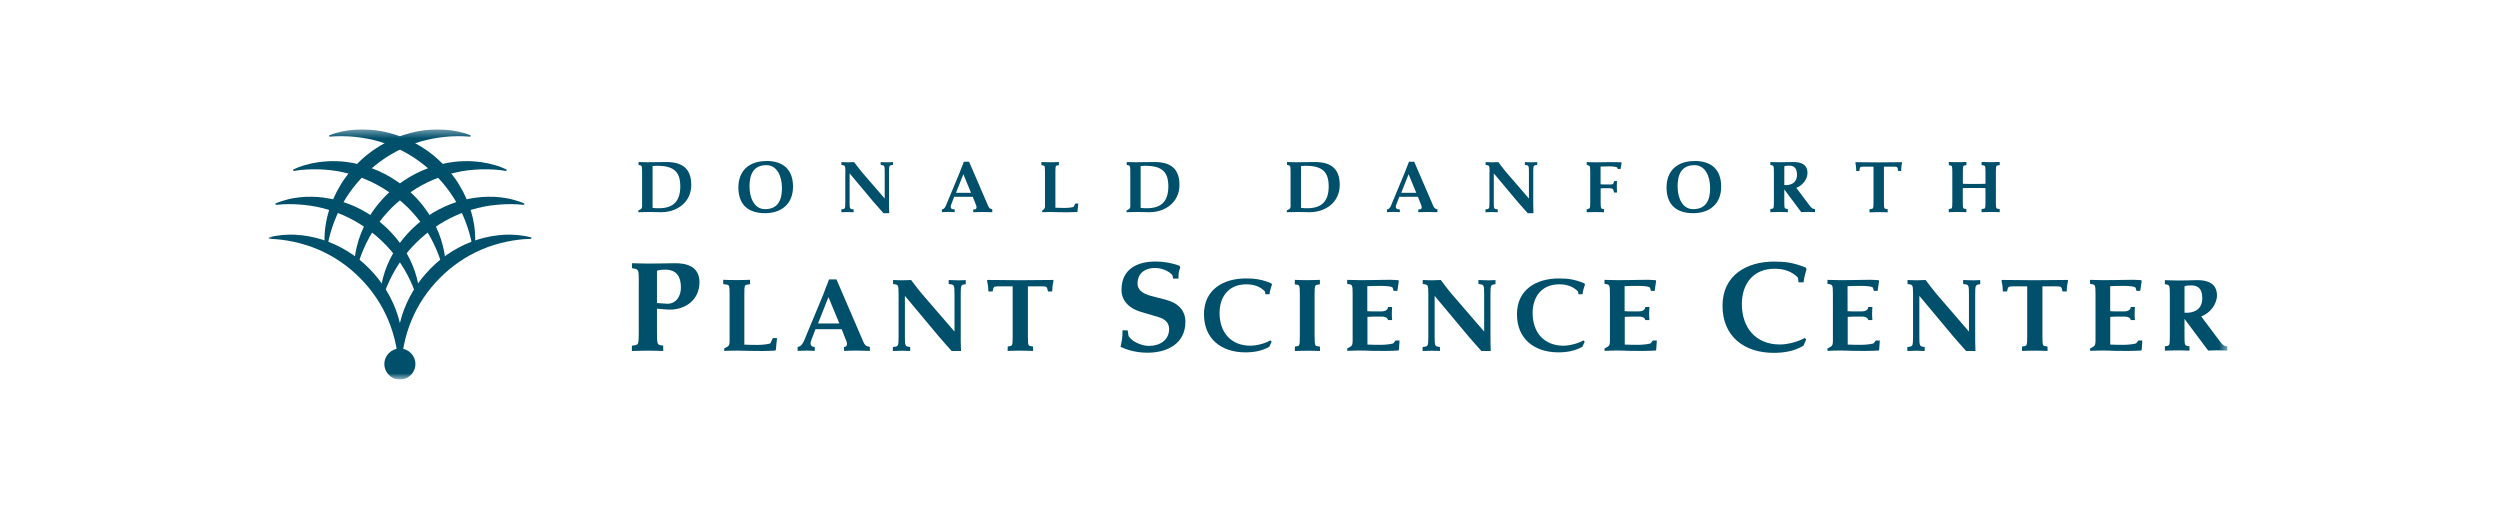 <svg width="298" height="61" viewBox="0 0 298 61" fill="none" xmlns="http://www.w3.org/2000/svg">
<g clip-path="url(#clip0_2307_12405)">
<mask id="mask0_2307_12405" style="mask-type:luminance" maskUnits="userSpaceOnUse" x="32" y="15" width="234" height="31">
<path d="M265.52 15.396H32V45.202H265.52V15.396Z" fill="white"/>
</mask>
<g mask="url(#mask0_2307_12405)">
<path d="M76.546 24.441C76.546 24.712 76.512 24.855 76.369 24.94L76.09 25.092V25.294C76.563 25.286 76.994 25.269 77.433 25.269C77.872 25.269 78.303 25.286 78.742 25.294C80.625 25.328 82.399 24.163 82.399 22.043C82.399 20.083 81.318 19.314 79.426 19.314C78.649 19.314 77.737 19.34 77.162 19.34C76.816 19.34 76.698 19.323 76.115 19.314V19.669C76.343 19.686 76.428 19.728 76.478 19.813C76.529 19.914 76.537 20.151 76.537 20.522V24.433L76.546 24.441ZM77.787 19.796C77.973 19.77 78.151 19.762 78.328 19.762C80.338 19.762 81.09 20.488 81.09 22.22C81.09 23.951 80.296 24.821 78.548 24.821C78.303 24.821 78.049 24.821 77.787 24.779V19.796Z" fill="#004F6B"/>
<path d="M91.36 19.196C89.35 19.196 88.016 20.294 88.016 22.355C88.016 24.416 89.215 25.412 91.183 25.412C93.151 25.412 94.528 24.306 94.528 22.245C94.528 20.184 93.328 19.188 91.36 19.188M91.36 19.686C92.602 19.686 93.21 20.97 93.21 22.414C93.21 23.723 92.822 24.931 91.191 24.931C89.95 24.931 89.342 23.655 89.342 22.211C89.342 20.902 89.73 19.686 91.369 19.686" fill="#004F6B"/>
<path d="M100.769 20.531C100.769 20.167 100.76 19.931 100.709 19.821C100.667 19.737 100.574 19.686 100.346 19.669L100.296 19.644V19.323C100.65 19.331 100.726 19.348 101.073 19.348C101.318 19.348 101.562 19.331 101.807 19.323C102.111 19.711 102.399 20.117 102.711 20.488L105.456 23.664V20.531C105.456 20.167 105.456 19.931 105.397 19.821C105.355 19.737 105.262 19.686 105.034 19.669L104.975 19.644V19.323C105.304 19.331 105.389 19.348 105.718 19.348C106.047 19.348 106.107 19.331 106.444 19.323V19.644L106.394 19.669C106.166 19.686 106.073 19.728 106.031 19.821C105.98 19.922 105.971 20.159 105.971 20.531V24.5C105.971 24.804 105.988 25.117 105.997 25.379L105.938 25.412H105.313C104.949 25.007 104.485 24.492 104.139 24.086L101.292 20.683H101.275V24.095C101.275 24.458 101.275 24.695 101.334 24.804C101.377 24.889 101.47 24.939 101.698 24.948L101.748 24.973V25.303C101.419 25.294 101.36 25.277 101.022 25.277C100.684 25.277 100.617 25.294 100.287 25.303V24.973L100.338 24.948C100.566 24.931 100.659 24.889 100.701 24.804C100.752 24.703 100.76 24.466 100.76 24.095V20.531H100.769Z" fill="#004F6B"/>
<path d="M115.956 23.47L116.353 24.467C116.471 24.745 116.37 24.94 116.235 24.948L116.007 24.974V25.294C116.589 25.286 116.784 25.269 117.13 25.269C117.476 25.269 117.687 25.286 118.279 25.294V24.948C118.008 24.914 117.899 24.779 117.797 24.568L115.517 19.281H114.892L114.757 19.636L114.613 19.99L114.385 20.59L112.789 24.416C112.586 24.99 112.273 24.965 112.273 24.965V25.286C112.696 25.277 112.772 25.261 113.025 25.261C113.279 25.261 113.38 25.277 113.802 25.286V24.965L113.574 24.94C113.414 24.931 113.245 24.771 113.363 24.441L113.735 23.462H115.939L115.956 23.47ZM114.833 20.767L115.745 22.98H113.954L114.833 20.767Z" fill="#004F6B"/>
<path d="M125.786 24.762C126.157 24.779 126.529 24.788 126.909 24.788C127.314 24.788 127.965 24.712 127.982 24.644L128.184 24.264H128.531L128.438 25.201L128.396 25.269C127.821 25.311 126.808 25.311 126.233 25.294C125.87 25.286 125.515 25.269 125.152 25.269C124.789 25.269 124.553 25.286 124.232 25.294V25.092C124.232 25.092 124.561 24.923 124.561 24.652V20.522C124.561 20.159 124.553 19.923 124.502 19.813C124.468 19.745 124.367 19.711 124.139 19.686V19.314C124.502 19.323 124.662 19.34 125.186 19.34C125.71 19.34 125.862 19.323 126.225 19.314V19.686C125.997 19.703 125.904 19.737 125.862 19.813C125.811 19.914 125.803 20.151 125.803 20.522V24.762H125.786Z" fill="#004F6B"/>
<path d="M190.797 21.975C190.999 21.992 191.194 21.992 191.388 21.992H191.836C192.148 21.992 192.317 21.975 192.342 21.806L192.393 21.586H192.748C192.739 21.865 192.722 21.933 192.722 22.245C192.722 22.558 192.739 22.634 192.748 22.946H192.393L192.342 22.752C192.317 22.507 192.148 22.431 191.836 22.431H191.388C191.194 22.431 190.999 22.431 190.797 22.456V24.086C190.797 24.45 190.805 24.686 190.856 24.796C190.89 24.872 190.923 24.897 191.151 24.923L191.202 24.948V25.303C190.754 25.294 190.695 25.277 190.18 25.277C189.665 25.277 189.488 25.294 189.133 25.303V24.948C189.133 24.948 189.462 24.872 189.496 24.804C189.547 24.703 189.555 24.466 189.555 24.095V20.531C189.555 20.167 189.547 19.931 189.496 19.821C189.454 19.737 189.133 19.644 189.133 19.644V19.323C189.716 19.331 189.842 19.348 190.18 19.348C190.864 19.348 191.464 19.331 191.962 19.323C192.452 19.323 192.841 19.323 193.246 19.348L193.297 19.407L193.17 20.142H192.849L192.782 19.998C192.765 19.872 192.173 19.829 191.768 19.829C191.532 19.829 191.151 19.838 190.788 19.855V21.975H190.797Z" fill="#004F6B"/>
<path d="M201.997 19.196C199.987 19.196 198.652 20.294 198.652 22.355C198.652 24.416 199.852 25.412 201.82 25.412C203.788 25.412 205.164 24.306 205.164 22.245C205.164 20.184 203.965 19.188 201.997 19.188M201.997 19.686C203.239 19.686 203.847 20.97 203.847 22.414C203.847 23.723 203.458 24.931 201.82 24.931C200.578 24.931 199.97 23.655 199.97 22.211C199.97 20.902 200.358 19.686 201.997 19.686Z" fill="#004F6B"/>
<path d="M211.448 20.531C211.448 20.168 211.439 19.931 211.389 19.822C211.346 19.737 211.253 19.686 211.025 19.669V19.315C211.608 19.323 211.726 19.34 212.183 19.34C212.782 19.34 213.128 19.323 213.728 19.315C214.623 19.298 215.451 19.568 215.451 20.607C215.451 21.376 214.843 22.127 214.117 22.389L215.738 24.543C215.806 24.636 215.899 24.737 215.992 24.813C216.068 24.872 216.186 24.898 216.355 24.931V25.286C216.076 25.278 215.781 25.261 215.502 25.261C215.24 25.261 214.978 25.278 214.708 25.286L212.596 22.457L212.655 22.06C213.466 22.127 214.201 21.806 214.201 20.843C214.201 20.125 213.939 19.745 213.255 19.745C213.069 19.745 212.833 19.754 212.689 19.822V24.078C212.689 24.442 212.698 24.678 212.748 24.788C212.782 24.864 212.884 24.889 213.112 24.915V25.295C212.748 25.286 212.588 25.269 212.073 25.269C211.557 25.269 211.389 25.286 211.025 25.295V24.915C211.253 24.898 211.346 24.864 211.389 24.788C211.439 24.686 211.448 24.45 211.448 24.078V20.514V20.531Z" fill="#004F6B"/>
<path d="M224.564 24.095C224.564 24.458 224.572 24.694 224.623 24.804C224.657 24.872 224.75 24.905 224.986 24.931L225.012 24.956V25.311C224.648 25.302 224.463 25.286 223.947 25.286C223.432 25.286 223.213 25.302 222.849 25.311V24.956L222.9 24.931C223.128 24.914 223.229 24.88 223.263 24.804C223.314 24.703 223.322 24.466 223.322 24.095V19.863H222.292C222.055 19.863 221.811 19.863 221.743 19.948C221.709 19.99 221.675 20.057 221.667 20.159L221.625 20.387H221.27C221.253 19.821 221.228 19.796 221.16 19.373L221.211 19.331C222.131 19.34 223.044 19.356 223.939 19.356C224.834 19.356 225.755 19.34 226.676 19.331L226.726 19.373C226.659 19.796 226.633 19.812 226.616 20.387H226.262L226.219 20.159C226.219 20.066 226.177 19.99 226.143 19.948C226.084 19.863 225.831 19.863 225.594 19.863H224.564V24.095Z" fill="#004F6B"/>
<path d="M233.965 21.908C234.1 21.916 234.261 21.924 234.675 21.924H235.959C236.372 21.924 236.541 21.916 236.668 21.908V20.522C236.668 20.159 236.66 19.923 236.609 19.813C236.575 19.745 236.474 19.712 236.246 19.686L236.204 19.661V19.306C236.567 19.315 236.769 19.331 237.293 19.331C237.817 19.331 238.003 19.315 238.366 19.306V19.661L238.332 19.686C238.104 19.703 238.003 19.737 237.969 19.813C237.918 19.914 237.91 20.151 237.91 20.522V24.087C237.91 24.45 237.918 24.686 237.969 24.796C238.003 24.864 238.104 24.898 238.332 24.914L238.366 24.94V25.294C238.003 25.286 237.817 25.269 237.293 25.269C236.769 25.269 236.567 25.286 236.204 25.294V24.94L236.246 24.914C236.474 24.898 236.575 24.864 236.609 24.796C236.66 24.686 236.668 24.458 236.668 24.087V22.423C236.533 22.414 236.372 22.406 235.959 22.406H234.675C234.261 22.406 234.092 22.414 233.965 22.423V24.087C233.965 24.45 233.974 24.686 234.024 24.796C234.058 24.864 234.16 24.898 234.388 24.914V25.294C234.024 25.286 233.872 25.269 233.349 25.269C232.825 25.269 232.656 25.286 232.293 25.294V24.914C232.529 24.898 232.622 24.864 232.656 24.796C232.707 24.686 232.715 24.458 232.715 24.087V20.522C232.715 20.159 232.707 19.923 232.656 19.813C232.622 19.745 232.529 19.712 232.301 19.686V19.661V19.306C232.665 19.315 232.825 19.331 233.357 19.331C233.889 19.331 234.033 19.315 234.396 19.306V19.686C234.168 19.703 234.067 19.737 234.033 19.813C233.982 19.914 233.974 20.151 233.974 20.522V21.908H233.965Z" fill="#004F6B"/>
<path d="M76.148 33.496C76.148 32.854 76.131 32.44 76.038 32.254C75.962 32.102 75.81 32.026 75.405 31.992L75.329 31.942V31.376C76.342 31.392 76.638 31.418 77.238 31.418C78.285 31.418 79.315 31.392 80.363 31.376C81.934 31.342 83.378 31.823 83.378 33.639C83.378 35.675 81.79 36.908 79.822 36.908C79.543 36.908 78.353 36.807 78.124 36.773L77.863 36.241L78.015 36.089C78.234 36.114 79.341 36.207 79.56 36.207C80.65 36.207 81.165 35.244 81.165 34.281C81.165 33.031 80.701 32.144 79.299 32.144C78.978 32.144 78.564 32.161 78.31 32.279V39.729C78.31 40.371 78.327 40.785 78.42 40.971C78.479 41.097 78.648 41.156 79.053 41.19V41.232L79.062 41.84C78.276 41.824 78.141 41.798 77.229 41.798C76.317 41.798 75.954 41.832 75.32 41.84V41.232L75.396 41.19C75.793 41.156 75.962 41.097 76.03 40.971C76.123 40.785 76.14 40.379 76.14 39.729V33.496H76.148Z" fill="#004F6B"/>
<path d="M88.724 41.08C89.248 41.106 89.78 41.114 90.32 41.114C90.895 41.114 91.815 41.004 91.841 40.903L92.128 40.295H92.618L92.483 41.688L92.415 41.79C91.604 41.849 90.16 41.849 89.349 41.824C88.834 41.807 88.327 41.79 87.82 41.79C87.314 41.79 86.781 41.815 86.325 41.824V41.536L86.722 41.317C86.925 41.207 86.967 40.996 86.967 40.607V35.067C86.967 34.551 86.959 34.214 86.883 34.062C86.832 33.96 86.697 33.918 86.368 33.893L86.207 33.85V33.352C86.714 33.369 87.102 33.386 87.846 33.386C88.589 33.386 88.893 33.361 89.408 33.352V33.85L89.324 33.893C89.003 33.918 88.859 33.969 88.808 34.062C88.732 34.214 88.724 34.543 88.724 35.067V41.072V41.08Z" fill="#004F6B"/>
<path d="M100.33 39.247L100.887 40.658C101.048 41.055 100.912 41.325 100.71 41.334L100.608 41.367V41.824C101.428 41.807 101.495 41.79 101.985 41.79C102.475 41.79 102.864 41.815 103.691 41.824V41.367L103.615 41.334C103.227 41.283 103.066 41.097 102.931 40.793L99.705 33.301H98.818L98.632 33.808L98.429 34.315L98.108 35.168L95.853 40.59C95.701 40.945 95.482 41.291 95.152 41.334L95.076 41.367V41.824C95.676 41.807 95.828 41.79 96.191 41.79C96.554 41.79 96.52 41.815 97.12 41.824V41.367L96.977 41.334C96.757 41.325 96.504 41.097 96.681 40.624L97.205 39.239H100.33V39.247ZM98.75 35.413L100.051 38.555H97.509L98.75 35.413Z" fill="#004F6B"/>
<path d="M121.647 41.798C122.399 41.798 122.636 41.823 123.142 41.832V41.342L123.125 41.3C122.805 41.274 122.661 41.224 122.61 41.122C122.534 40.979 122.526 40.641 122.526 40.117V34.129H123.987C124.325 34.129 124.671 34.129 124.756 34.239C124.806 34.298 124.857 34.399 124.865 34.534L124.924 34.745H125.423C125.448 33.943 125.482 34.019 125.583 33.428L125.507 33.369C124.198 33.386 122.906 33.402 121.647 33.402H121.588C120.33 33.402 119.038 33.377 117.728 33.369L117.652 33.428C117.754 34.019 117.787 33.943 117.813 34.745H118.311L118.37 34.534C118.379 34.399 118.429 34.298 118.48 34.239C118.565 34.129 118.919 34.129 119.249 34.129H120.71V40.117C120.71 40.641 120.701 40.97 120.625 41.122C120.575 41.224 120.44 41.274 120.119 41.3V41.342L120.11 41.832C120.617 41.815 120.862 41.798 121.605 41.798H121.639H121.647Z" fill="#004F6B"/>
<path d="M134.417 39.391L134.527 40.058C134.941 40.759 136.148 41.232 136.942 41.232C138.251 41.232 139.358 40.548 139.358 39.214C139.358 38.555 138.961 38.048 138.083 37.795L135.929 37.153C134.636 36.773 133.682 35.869 133.682 34.551C133.682 32.102 135.515 31.173 137.745 31.173C138.699 31.173 139.713 31.342 140.608 31.688L140.684 31.874C140.532 32.364 140.473 32.414 140.473 33.208H139.839L139.746 32.786C139.282 32.262 138.42 31.942 137.702 31.942C136.267 31.942 135.591 32.769 135.591 33.791C135.591 34.484 136.089 34.982 137.221 35.278L138.978 35.734C140.397 36.097 141.301 36.984 141.301 38.361C141.301 40.962 139.13 42.043 136.79 42.043C135.684 42.043 134.56 41.815 133.572 41.342C133.758 40.438 133.8 40.252 133.8 39.374H134.417V39.391Z" fill="#004F6B"/>
<path d="M151.309 41.325C150.448 41.84 149.443 42.001 148.446 42.001C145.6 42.001 143.514 40.413 143.514 37.457C143.514 34.501 145.845 33.191 148.497 33.191C149.519 33.191 150.355 33.276 151.546 33.774L151.622 33.909C151.495 34.357 151.386 34.534 151.326 35.075H150.837L150.786 34.745C150.178 34.112 149.392 33.892 148.539 33.892C146.47 33.892 145.372 35.354 145.372 37.313C145.372 39.577 146.689 41.207 149.046 41.207C149.781 41.207 150.794 40.945 151.428 40.573L151.58 40.725L151.301 41.334L151.309 41.325Z" fill="#004F6B"/>
<path d="M156.707 40.126C156.707 40.649 156.715 40.979 156.791 41.131C156.842 41.232 156.977 41.283 157.298 41.308L157.34 41.342V41.84C156.833 41.823 156.563 41.806 155.828 41.806C155.094 41.806 154.857 41.832 154.35 41.84V41.308C154.671 41.283 154.806 41.232 154.857 41.131C154.933 40.987 154.941 40.649 154.941 40.126V35.075C154.941 34.56 154.925 34.222 154.857 34.07C154.806 33.968 154.671 33.926 154.342 33.901V33.859V33.36C154.849 33.377 155.077 33.394 155.82 33.394C156.563 33.394 156.817 33.369 157.332 33.36V33.859L157.29 33.901C156.969 33.926 156.833 33.977 156.783 34.07C156.707 34.222 156.698 34.551 156.698 35.075V40.126H156.707Z" fill="#004F6B"/>
<path d="M163 37.093C163.287 37.119 163.557 37.119 163.836 37.119H164.655C165.491 37.119 165.441 36.595 165.441 36.595H165.939C165.93 37.043 165.905 37.034 165.905 37.474C165.905 37.913 165.93 37.702 165.939 38.149H165.441C165.441 38.149 165.457 37.735 164.655 37.735H163.836C163.557 37.735 163.287 37.752 163 37.769V41.072C163.523 41.097 164.055 41.105 164.596 41.105C165.17 41.105 166.091 40.995 166.116 40.894L166.344 40.59H166.826L166.75 41.68L166.691 41.781C165.88 41.84 164.435 41.84 163.625 41.823C163.109 41.806 162.603 41.781 162.087 41.781C161.572 41.781 161.049 41.806 160.592 41.823V41.536L160.989 41.316C161.184 41.207 161.234 40.995 161.234 40.607V35.066C161.234 34.551 161.226 34.213 161.15 34.061C161.091 33.934 160.964 33.875 160.635 33.85L160.584 33.816V33.36C161.403 33.377 161.631 33.394 162.121 33.394C163.295 33.394 164.14 33.369 164.849 33.36C165.542 33.343 166.091 33.343 166.665 33.394L166.741 33.478L166.564 34.669H166.116L166.015 34.315C165.99 34.129 165.153 34.078 164.579 34.078C164.038 34.078 163.506 34.087 162.983 34.112V37.085L163 37.093Z" fill="#004F6B"/>
<path d="M214.961 41.215C213.897 41.857 212.655 42.06 211.422 42.06C207.917 42.06 205.324 40.109 205.324 36.452C205.324 32.794 208.204 31.181 211.481 31.181C212.74 31.181 213.77 31.291 215.248 31.899L215.341 32.068C215.189 32.617 215.063 32.997 214.987 33.656H214.387L214.311 33.09C213.559 32.313 212.588 32.034 211.541 32.034C208.981 32.034 207.63 33.833 207.63 36.249C207.63 39.044 209.26 41.063 212.174 41.063C213.086 41.063 214.328 40.742 215.113 40.286L215.299 40.472L214.961 41.224V41.215Z" fill="#004F6B"/>
<path d="M134.739 24.441C134.739 24.712 134.706 24.855 134.562 24.94L134.283 25.092V25.294C134.756 25.286 135.187 25.269 135.626 25.269C136.065 25.269 136.496 25.286 136.935 25.294C138.819 25.328 140.593 24.163 140.593 22.043C140.593 20.083 139.511 19.314 137.619 19.314C136.842 19.314 135.93 19.34 135.356 19.34C135.018 19.34 134.891 19.323 134.309 19.314V19.669C134.537 19.686 134.629 19.728 134.672 19.813C134.722 19.914 134.731 20.151 134.731 20.522V24.433L134.739 24.441ZM135.972 19.796C136.158 19.77 136.336 19.762 136.505 19.762C138.515 19.762 139.266 20.488 139.266 22.22C139.266 23.951 138.473 24.821 136.724 24.821C136.479 24.821 136.226 24.821 135.964 24.779V19.796H135.972Z" fill="#004F6B"/>
<path d="M153.845 24.441C153.845 24.712 153.811 24.855 153.667 24.94L153.389 25.092V25.294C153.862 25.286 154.292 25.269 154.732 25.269C155.171 25.269 155.602 25.286 156.041 25.294C157.924 25.328 159.698 24.163 159.698 22.043C159.698 20.083 158.617 19.314 156.725 19.314C155.948 19.314 155.036 19.34 154.461 19.34C154.123 19.34 153.997 19.323 153.414 19.314V19.669C153.642 19.686 153.735 19.728 153.777 19.813C153.828 19.914 153.836 20.151 153.836 20.522V24.433L153.845 24.441ZM155.086 19.796C155.272 19.77 155.45 19.762 155.618 19.762C157.629 19.762 158.38 20.488 158.38 22.22C158.38 23.951 157.586 24.821 155.838 24.821C155.593 24.821 155.34 24.821 155.078 24.779V19.796H155.086Z" fill="#004F6B"/>
<path d="M169.021 23.47L169.418 24.467C169.536 24.745 169.435 24.94 169.291 24.948L169.063 24.974V25.294C169.646 25.286 169.84 25.269 170.187 25.269C170.533 25.269 170.744 25.286 171.335 25.294V24.948C171.065 24.914 170.955 24.779 170.854 24.568L168.573 19.281H167.948L167.813 19.636L167.67 19.99L167.442 20.59L165.845 24.416C165.643 24.99 165.33 24.965 165.33 24.965V25.286C165.752 25.277 165.828 25.261 166.082 25.261C166.335 25.261 166.437 25.277 166.859 25.286V24.965L166.631 24.94C166.47 24.931 166.301 24.771 166.42 24.441L166.791 23.462H168.996L169.021 23.47ZM167.906 20.767L168.818 22.98H167.028L167.906 20.767Z" fill="#004F6B"/>
<path d="M177.56 20.531C177.56 20.167 177.552 19.931 177.501 19.821C177.459 19.737 177.366 19.686 177.138 19.669L177.087 19.644V19.323C177.442 19.331 177.518 19.348 177.864 19.348C178.109 19.348 178.354 19.331 178.599 19.323C178.903 19.711 179.19 20.117 179.503 20.488L182.248 23.664V20.531C182.248 20.167 182.248 19.931 182.189 19.821C182.146 19.737 182.054 19.686 181.826 19.669L181.766 19.644V19.323C182.096 19.331 182.18 19.348 182.51 19.348C182.839 19.348 182.898 19.331 183.236 19.323V19.644L183.185 19.669C182.957 19.686 182.864 19.728 182.822 19.821C182.771 19.922 182.763 20.159 182.763 20.531V24.5C182.763 24.804 182.78 25.117 182.788 25.379L182.729 25.412H182.104C181.741 25.007 181.277 24.492 180.93 24.086L178.075 20.683H178.059V24.095C178.059 24.458 178.059 24.695 178.118 24.804C178.16 24.889 178.253 24.939 178.481 24.948L178.532 24.973V25.303C178.194 25.294 178.143 25.277 177.805 25.277C177.467 25.277 177.408 25.294 177.07 25.303V24.973L177.121 24.948C177.349 24.931 177.442 24.889 177.484 24.804C177.535 24.703 177.543 24.466 177.543 24.095V20.531H177.56Z" fill="#004F6B"/>
<path d="M188.618 41.325C187.757 41.84 186.751 42.001 185.755 42.001C182.908 42.001 180.822 40.413 180.822 37.457C180.822 34.501 183.153 33.191 185.806 33.191C186.828 33.191 187.664 33.276 188.855 33.774L188.931 33.909C188.804 34.357 188.694 34.534 188.635 35.075H188.154L188.103 34.745C187.495 34.112 186.709 33.892 185.856 33.892C183.787 33.892 182.689 35.354 182.689 37.313C182.689 39.577 184.006 41.207 186.363 41.207C187.098 41.207 188.111 40.945 188.745 40.573L188.897 40.725L188.627 41.334L188.618 41.325Z" fill="#004F6B"/>
<path d="M193.67 37.093C193.957 37.119 194.227 37.119 194.506 37.119H195.325C196.161 37.119 196.11 36.595 196.11 36.595H196.609C196.6 37.043 196.575 37.034 196.575 37.474C196.575 37.913 196.6 37.702 196.609 38.149H196.11C196.11 38.149 196.127 37.735 195.325 37.735H194.506C194.227 37.735 193.957 37.752 193.67 37.769V41.072C194.193 41.097 194.734 41.105 195.266 41.105C195.84 41.105 196.761 40.995 196.786 40.894L197.014 40.59H197.496L197.42 41.68L197.36 41.781C196.55 41.84 195.105 41.84 194.295 41.823C193.779 41.806 193.273 41.781 192.757 41.781C192.242 41.781 191.718 41.806 191.262 41.823V41.536L191.659 41.316C191.862 41.207 191.904 40.995 191.904 40.607V35.066C191.904 34.551 191.896 34.213 191.82 34.061C191.761 33.934 191.634 33.875 191.305 33.85L191.254 33.816V33.36C192.073 33.377 192.301 33.394 192.791 33.394C193.965 33.394 194.81 33.369 195.519 33.36C196.212 33.343 196.761 33.343 197.335 33.394L197.411 33.478L197.234 34.669H196.786L196.685 34.315C196.659 34.129 195.823 34.078 195.249 34.078C194.717 34.078 194.176 34.087 193.653 34.112V37.085L193.67 37.093Z" fill="#004F6B"/>
<path d="M114.148 33.411C113.675 33.411 113.556 33.386 113.083 33.377V33.834L113.176 33.867C113.497 33.893 113.624 33.952 113.691 34.078C113.767 34.23 113.776 34.56 113.776 35.084V39.526L109.891 35.024C109.443 34.501 109.029 33.918 108.607 33.377C108.261 33.386 107.906 33.411 107.56 33.411C107.061 33.411 106.951 33.386 106.453 33.377V33.834L106.521 33.867C106.842 33.893 106.968 33.952 107.027 34.078C107.103 34.23 107.112 34.56 107.112 35.084V40.134C107.112 40.65 107.103 40.987 107.027 41.139C106.968 41.266 106.842 41.325 106.521 41.351L106.428 41.384V41.832H106.69C106.968 41.815 107.12 41.807 107.492 41.807C107.864 41.807 107.982 41.824 108.244 41.832H108.497V41.384L108.455 41.351C108.134 41.325 108.007 41.266 107.948 41.139C107.872 40.987 107.864 40.65 107.864 40.134V35.295H107.889L111.926 40.126C112.408 40.692 112.931 41.266 113.438 41.84H114.553C114.545 41.494 114.519 41.097 114.519 40.709V35.092C114.519 34.577 114.528 34.239 114.604 34.087C114.663 33.96 114.789 33.901 115.119 33.876V33.386C114.646 33.394 114.629 33.42 114.164 33.42" fill="#004F6B"/>
<path d="M220.248 37.093C220.535 37.119 220.805 37.119 221.084 37.119H221.903C222.739 37.119 222.689 36.595 222.689 36.595H223.187C223.178 37.043 223.153 37.034 223.153 37.474C223.153 37.913 223.178 37.702 223.187 38.149H222.689C222.689 38.149 222.705 37.735 221.903 37.735H221.084C220.805 37.735 220.535 37.752 220.248 37.769V41.072C220.771 41.097 221.303 41.105 221.844 41.105C222.418 41.105 223.339 40.995 223.364 40.894L223.592 40.59H224.074L223.998 41.68L223.939 41.781C223.128 41.84 221.683 41.84 220.873 41.823C220.357 41.806 219.851 41.781 219.335 41.781C218.82 41.781 218.297 41.806 217.84 41.823V41.536L218.237 41.316C218.44 41.207 218.482 40.995 218.482 40.607V35.066C218.482 34.551 218.474 34.213 218.398 34.061C218.339 33.934 218.212 33.875 217.883 33.85L217.832 33.816V33.36C218.66 33.377 218.879 33.394 219.369 33.394C220.543 33.394 221.388 33.369 222.097 33.36C222.79 33.343 223.339 33.343 223.913 33.394L223.989 33.478L223.812 34.669H223.364L223.263 34.315C223.238 34.129 222.401 34.078 221.827 34.078C221.287 34.078 220.754 34.087 220.231 34.112V37.085L220.248 37.093Z" fill="#004F6B"/>
<path d="M177.292 33.411C176.819 33.411 176.701 33.386 176.228 33.377V33.834L176.321 33.867C176.642 33.893 176.768 33.952 176.828 34.078C176.904 34.23 176.912 34.56 176.912 35.084V39.526L173.027 35.024C172.579 34.501 172.165 33.918 171.743 33.377C171.397 33.386 171.042 33.411 170.696 33.411C170.197 33.411 170.087 33.386 169.589 33.377V33.834L169.665 33.867C169.986 33.893 170.113 33.952 170.172 34.078C170.248 34.23 170.256 34.56 170.256 35.084V40.134C170.256 40.65 170.248 40.987 170.172 41.139C170.113 41.266 169.986 41.325 169.665 41.351L169.572 41.384V41.832H169.834C170.113 41.815 170.265 41.807 170.636 41.807C171.008 41.807 171.126 41.824 171.388 41.832H171.642V41.384L171.599 41.351C171.278 41.325 171.152 41.266 171.093 41.139C171.017 40.987 171.008 40.65 171.008 40.134V35.295H171.033L175.071 40.126C175.552 40.692 176.076 41.266 176.583 41.84H177.697C177.689 41.494 177.664 41.097 177.664 40.709V35.092C177.664 34.577 177.672 34.239 177.748 34.087C177.816 33.96 177.934 33.901 178.263 33.876V33.386C177.79 33.394 177.782 33.42 177.309 33.42" fill="#004F6B"/>
<path d="M235.08 33.411C234.607 33.411 234.489 33.386 234.007 33.377V33.834L234.1 33.867C234.421 33.893 234.548 33.952 234.615 34.078C234.691 34.23 234.7 34.56 234.7 35.084V39.526L230.815 35.024C230.367 34.501 229.953 33.918 229.531 33.377C229.184 33.386 228.83 33.411 228.483 33.411C227.985 33.411 227.875 33.386 227.377 33.377V33.834L227.444 33.867C227.765 33.893 227.892 33.952 227.951 34.078C228.027 34.23 228.036 34.56 228.036 35.084V40.134C228.036 40.65 228.019 40.987 227.951 41.139C227.892 41.266 227.765 41.325 227.444 41.351L227.352 41.384V41.832H227.613C227.892 41.815 228.044 41.807 228.416 41.807C228.787 41.807 228.906 41.824 229.167 41.832H229.421V41.384L229.379 41.351C229.058 41.325 228.931 41.266 228.872 41.139C228.796 40.987 228.787 40.65 228.787 40.134V35.295H228.813L232.85 40.126C233.331 40.692 233.855 41.266 234.362 41.84H235.477C235.46 41.494 235.443 41.097 235.443 40.709V35.092C235.443 34.577 235.451 34.239 235.527 34.087C235.595 33.96 235.713 33.901 236.043 33.876V33.386C235.57 33.394 235.561 33.42 235.088 33.42" fill="#004F6B"/>
<path d="M242.571 41.798C243.323 41.798 243.559 41.823 244.066 41.832V41.342L244.049 41.3C243.728 41.274 243.585 41.224 243.543 41.122C243.467 40.979 243.458 40.641 243.458 40.117V34.129H244.919C245.257 34.129 245.603 34.129 245.688 34.239C245.739 34.298 245.789 34.399 245.798 34.534L245.857 34.745H246.355C246.38 33.943 246.414 34.019 246.516 33.428L246.44 33.369C245.13 33.386 243.838 33.402 242.571 33.402H242.512C241.254 33.402 239.961 33.377 238.652 33.369L238.576 33.428C238.678 34.019 238.711 33.943 238.737 34.745H239.235L239.294 34.534C239.303 34.399 239.353 34.298 239.404 34.239C239.488 34.129 239.843 34.129 240.181 34.129H241.642V40.117C241.642 40.641 241.634 40.97 241.558 41.122C241.507 41.224 241.372 41.274 241.042 41.3L241.026 41.342V41.832C241.541 41.815 241.777 41.798 242.521 41.798H242.554H242.571Z" fill="#004F6B"/>
<path d="M251.542 37.093C251.829 37.119 252.099 37.119 252.378 37.119H253.197C254.034 37.119 253.983 36.595 253.983 36.595H254.481C254.473 37.043 254.447 37.034 254.447 37.474C254.447 37.913 254.473 37.702 254.481 38.149H253.983C253.983 38.149 254 37.735 253.197 37.735H252.378C252.099 37.735 251.829 37.752 251.542 37.769V41.072C252.066 41.097 252.598 41.105 253.138 41.105C253.713 41.105 254.633 40.995 254.659 40.894L254.887 40.59H255.368L255.292 41.68L255.233 41.781C254.422 41.84 252.978 41.84 252.167 41.823C251.652 41.806 251.145 41.781 250.638 41.781C250.131 41.781 249.599 41.806 249.143 41.823V41.536L249.54 41.316C249.734 41.207 249.785 40.995 249.785 40.607V35.066C249.785 34.551 249.777 34.213 249.701 34.061C249.642 33.934 249.515 33.875 249.185 33.85L249.135 33.816V33.36C249.962 33.377 250.182 33.394 250.672 33.394C251.846 33.394 252.691 33.369 253.4 33.36C254.093 33.343 254.642 33.343 255.216 33.394L255.292 33.478L255.115 34.669H254.667L254.566 34.315C254.54 34.129 253.704 34.078 253.13 34.078C252.589 34.078 252.057 34.087 251.534 34.112V37.085L251.542 37.093Z" fill="#004F6B"/>
<path d="M258.644 35.084C258.644 34.568 258.636 34.239 258.559 34.087C258.5 33.969 258.374 33.901 258.053 33.884V33.394C258.864 33.411 259.041 33.437 259.674 33.437C260.511 33.437 261 33.411 261.845 33.394C263.104 33.369 264.261 33.749 264.261 35.21C264.261 36.291 263.408 37.347 262.386 37.719L264.658 40.751C264.751 40.886 264.886 41.021 265.021 41.131C265.131 41.215 265.291 41.258 265.528 41.3V41.79C265.131 41.773 264.725 41.756 264.328 41.756C263.957 41.756 263.585 41.781 263.213 41.79L260.249 37.82L260.333 37.271C261.473 37.372 262.512 36.916 262.512 35.565C262.512 34.56 262.141 34.019 261.186 34.019C260.924 34.019 260.595 34.036 260.392 34.129V40.1C260.392 40.616 260.401 40.945 260.477 41.097C260.527 41.199 260.663 41.249 260.984 41.275V41.798C260.477 41.781 260.257 41.764 259.522 41.764C258.788 41.764 258.56 41.79 258.053 41.798V41.275C258.374 41.249 258.509 41.199 258.559 41.097C258.636 40.954 258.644 40.616 258.644 40.1V35.1V35.084Z" fill="#004F6B"/>
<path d="M49.516 43.395C49.516 44.417 48.688 45.244 47.666 45.244C46.644 45.244 45.816 44.417 45.816 43.395C45.816 42.373 46.644 41.545 47.666 41.545C48.688 41.545 49.516 42.373 49.516 43.395Z" fill="#004F6B"/>
<path d="M47.525 44.138C47.508 43.116 47.398 42.094 47.187 41.097C46.984 40.1 46.688 39.121 46.292 38.183C45.514 36.3 44.357 34.585 42.922 33.149C41.503 31.705 39.788 30.531 37.921 29.737C36.984 29.34 36.013 29.036 35.016 28.825C34.053 28.614 33.065 28.495 32.077 28.47C32.026 28.47 31.992 28.428 31.992 28.377C31.992 28.335 32.017 28.301 32.06 28.293L32.186 28.259L32.381 28.217L32.778 28.132C33.039 28.09 33.31 28.056 33.572 28.022C33.842 27.997 34.104 27.989 34.374 27.972C34.442 27.972 34.509 27.972 34.577 27.972H34.779L35.185 27.98C36.266 28.031 37.355 28.233 38.411 28.563C40.514 29.23 42.474 30.438 44.036 32.034C45.607 33.622 46.798 35.59 47.449 37.702C47.77 38.758 47.964 39.847 48.006 40.937V41.342C48.006 41.477 48.023 41.612 48.006 41.747C47.989 42.018 47.981 42.288 47.956 42.558C47.922 42.828 47.888 43.09 47.846 43.361L47.761 43.758L47.719 43.952L47.668 44.146H47.508L47.525 44.138Z" fill="#004F6B"/>
<path d="M49.865 36.021C49.611 35.117 49.282 34.239 48.877 33.394C48.48 32.55 48.007 31.739 47.458 30.97C46.376 29.441 45.008 28.124 43.471 27.076C41.934 26.012 40.202 25.244 38.395 24.796C37.491 24.568 36.562 24.433 35.633 24.374C34.729 24.306 33.817 24.323 32.922 24.416C32.871 24.416 32.829 24.382 32.82 24.34C32.82 24.298 32.837 24.264 32.871 24.247L32.981 24.196L33.15 24.129C33.268 24.087 33.378 24.044 33.496 24.002C33.733 23.926 33.969 23.85 34.206 23.791C34.442 23.723 34.687 23.681 34.932 23.63C35.177 23.588 35.422 23.554 35.675 23.521C36.672 23.411 37.685 23.428 38.69 23.571C40.701 23.85 42.669 24.61 44.366 25.776C46.064 26.933 47.5 28.479 48.505 30.244C49.003 31.131 49.4 32.068 49.662 33.039C49.797 33.521 49.89 34.011 49.958 34.509C49.991 34.754 50.008 35.007 50.025 35.252C50.025 35.379 50.025 35.506 50.025 35.624V35.996L49.865 36.038V36.021Z" fill="#004F6B"/>
<path d="M52.922 32.482C52.694 31.511 52.373 30.556 51.976 29.644C51.579 28.732 51.098 27.854 50.532 27.034C49.966 26.215 49.324 25.446 48.623 24.745C47.913 24.044 47.136 23.419 46.317 22.862C44.678 21.738 42.812 20.945 40.869 20.531C40.751 20.505 40.624 20.48 40.506 20.455L40.143 20.387C39.898 20.345 39.653 20.32 39.408 20.286C39.163 20.26 38.91 20.235 38.665 20.218C38.42 20.21 38.166 20.193 37.922 20.184C36.959 20.159 35.987 20.218 35.033 20.37C34.982 20.37 34.94 20.345 34.932 20.294C34.932 20.252 34.949 20.21 34.982 20.201L35.101 20.142L35.278 20.066C35.396 20.015 35.523 19.965 35.641 19.914C35.886 19.821 36.139 19.737 36.393 19.669C36.9 19.517 37.415 19.416 37.947 19.331C38.074 19.306 38.209 19.297 38.344 19.289L38.741 19.247C38.876 19.23 39.003 19.23 39.138 19.221L39.543 19.205C39.813 19.205 40.084 19.205 40.346 19.221L40.751 19.247C40.886 19.255 41.021 19.264 41.157 19.289C43.302 19.542 45.413 20.32 47.221 21.544L47.559 21.781L47.888 22.026C48.108 22.186 48.319 22.363 48.53 22.541C48.581 22.583 48.631 22.625 48.682 22.676L48.834 22.82L49.13 23.098C49.231 23.191 49.324 23.293 49.417 23.385C49.51 23.478 49.611 23.58 49.704 23.681C50.067 24.087 50.422 24.5 50.734 24.948C51.064 25.387 51.343 25.852 51.604 26.316C52.128 27.262 52.533 28.267 52.787 29.306L52.88 29.695C52.905 29.83 52.93 29.957 52.956 30.083C53.007 30.345 53.04 30.607 53.066 30.869L53.091 31.063C53.091 31.131 53.099 31.198 53.099 31.257L53.116 31.654C53.116 31.789 53.116 31.916 53.116 32.051V32.245L53.099 32.44L52.947 32.474L52.922 32.482Z" fill="#004F6B"/>
<path d="M56.411 30.016C56.276 29.011 56.047 28.014 55.718 27.051C55.397 26.088 54.983 25.159 54.493 24.273C53.497 22.507 52.162 20.936 50.574 19.686C49.003 18.419 47.179 17.456 45.245 16.882C44.273 16.595 43.277 16.409 42.272 16.316L41.892 16.282C41.765 16.274 41.638 16.257 41.512 16.257C41.258 16.257 41.005 16.232 40.751 16.232C40.278 16.232 39.797 16.249 39.324 16.291C39.273 16.291 39.231 16.257 39.223 16.206C39.223 16.164 39.239 16.13 39.282 16.113C40.253 15.725 41.292 15.531 42.339 15.455C43.42 15.379 44.51 15.455 45.591 15.657C47.745 16.08 49.823 17.051 51.554 18.436C51.613 18.478 51.664 18.521 51.715 18.563L51.875 18.698L52.188 18.977C52.289 19.07 52.39 19.163 52.492 19.264C52.593 19.357 52.694 19.458 52.787 19.551C52.981 19.754 53.167 19.956 53.353 20.159L53.623 20.48C53.716 20.59 53.801 20.691 53.885 20.801L54.13 21.131C54.215 21.24 54.299 21.35 54.375 21.468C54.451 21.587 54.536 21.696 54.603 21.815L54.713 21.992L54.814 22.169C55.102 22.642 55.355 23.132 55.575 23.639C56.022 24.644 56.343 25.7 56.512 26.773C56.537 26.908 56.554 27.043 56.563 27.178C56.58 27.313 56.596 27.448 56.605 27.583C56.622 27.719 56.622 27.854 56.63 27.989C56.63 28.124 56.639 28.259 56.647 28.394C56.647 28.665 56.647 28.935 56.63 29.197C56.622 29.332 56.605 29.467 56.588 29.594L56.563 29.788L56.537 29.991L56.377 30.008L56.411 30.016Z" fill="#004F6B"/>
<path d="M47.82 44.138C47.837 43.116 47.946 42.094 48.157 41.097C48.36 40.1 48.656 39.121 49.053 38.183C49.83 36.3 50.987 34.585 52.423 33.149C53.842 31.705 55.556 30.531 57.423 29.737C58.361 29.34 59.332 29.036 60.328 28.825C61.291 28.614 62.279 28.495 63.268 28.47C63.318 28.47 63.352 28.428 63.352 28.377C63.352 28.335 63.327 28.301 63.285 28.293L63.158 28.259L62.964 28.217L62.567 28.132C62.305 28.09 62.035 28.056 61.773 28.022C61.502 27.997 61.241 27.989 60.962 27.972C60.894 27.972 60.827 27.972 60.759 27.972H60.556L60.151 27.98C59.07 28.031 57.98 28.233 56.925 28.563C54.822 29.23 52.862 30.438 51.3 32.034C49.728 33.622 48.538 35.59 47.887 37.702C47.566 38.758 47.372 39.847 47.33 40.937V41.342C47.33 41.477 47.313 41.612 47.33 41.747C47.347 42.018 47.355 42.288 47.38 42.558C47.414 42.828 47.448 43.09 47.49 43.361L47.575 43.758L47.617 43.952L47.668 44.146H47.828L47.82 44.138Z" fill="#004F6B"/>
<path d="M45.471 36.021C45.724 35.117 46.054 34.239 46.459 33.394C46.856 32.55 47.329 31.739 47.878 30.97C48.959 29.441 50.328 28.124 51.865 27.076C53.402 26.012 55.133 25.244 56.941 24.796C57.845 24.568 58.774 24.433 59.703 24.374C60.607 24.306 61.519 24.323 62.414 24.416C62.465 24.416 62.507 24.382 62.515 24.34C62.515 24.298 62.498 24.264 62.465 24.247L62.355 24.196L62.186 24.129C62.068 24.087 61.958 24.044 61.84 24.002C61.603 23.926 61.367 23.85 61.13 23.791C60.894 23.723 60.649 23.681 60.404 23.63C60.159 23.588 59.914 23.554 59.661 23.521C58.664 23.411 57.65 23.428 56.645 23.571C54.635 23.85 52.667 24.61 50.969 25.776C49.272 26.933 47.836 28.479 46.831 30.244C46.333 31.131 45.936 32.068 45.674 33.039C45.539 33.521 45.446 34.011 45.378 34.509C45.344 34.754 45.327 35.007 45.31 35.252C45.31 35.379 45.31 35.506 45.31 35.624V35.996L45.471 36.038V36.021Z" fill="#004F6B"/>
<path d="M42.412 32.482C42.64 31.511 42.961 30.556 43.358 29.644C43.755 28.732 44.237 27.854 44.803 27.034C45.368 26.215 46.011 25.446 46.712 24.745C47.421 24.044 48.198 23.419 49.017 22.862C50.656 21.738 52.523 20.945 54.465 20.531C54.583 20.505 54.71 20.48 54.828 20.455L55.191 20.387C55.436 20.345 55.681 20.32 55.926 20.286C56.171 20.26 56.425 20.235 56.669 20.218C56.914 20.21 57.168 20.193 57.413 20.184C58.376 20.159 59.347 20.218 60.301 20.37C60.352 20.37 60.394 20.345 60.403 20.294C60.403 20.252 60.386 20.21 60.352 20.201L60.234 20.142L60.056 20.066C59.938 20.015 59.812 19.965 59.693 19.914C59.448 19.821 59.195 19.737 58.95 19.669C58.443 19.517 57.928 19.416 57.396 19.331C57.269 19.306 57.134 19.297 56.999 19.289L56.602 19.247C56.467 19.23 56.332 19.23 56.205 19.221L55.8 19.205C55.529 19.205 55.267 19.205 54.997 19.221L54.592 19.247C54.457 19.255 54.322 19.264 54.186 19.289C52.041 19.542 49.929 20.32 48.122 21.544L47.784 21.781L47.455 22.026C47.235 22.186 47.024 22.363 46.813 22.541C46.762 22.583 46.712 22.625 46.661 22.676L46.509 22.82L46.213 23.098C46.112 23.191 46.019 23.293 45.926 23.385C45.833 23.478 45.732 23.58 45.639 23.681C45.276 24.087 44.921 24.5 44.608 24.948C44.279 25.387 44 25.852 43.738 26.316C43.215 27.262 42.809 28.267 42.556 29.306L42.463 29.695C42.438 29.83 42.412 29.957 42.387 30.083C42.336 30.345 42.303 30.607 42.277 30.869L42.252 31.063C42.252 31.131 42.243 31.198 42.243 31.257L42.227 31.654C42.227 31.789 42.227 31.916 42.227 32.051V32.245L42.243 32.44L42.395 32.474L42.412 32.482Z" fill="#004F6B"/>
<path d="M38.925 30.016C39.06 29.011 39.288 28.014 39.617 27.051C39.938 26.088 40.352 25.159 40.842 24.273C41.839 22.507 43.173 20.936 44.761 19.686C46.332 18.419 48.156 17.456 50.09 16.882C51.062 16.595 52.058 16.409 53.063 16.316L53.444 16.282C53.57 16.274 53.697 16.257 53.824 16.257C54.077 16.257 54.331 16.232 54.584 16.232C55.057 16.232 55.538 16.249 56.011 16.291C56.062 16.291 56.104 16.257 56.113 16.206C56.113 16.164 56.096 16.13 56.053 16.113C55.082 15.725 54.043 15.531 52.996 15.455C51.915 15.379 50.825 15.455 49.744 15.657C47.59 16.08 45.513 17.051 43.781 18.436C43.722 18.478 43.671 18.521 43.621 18.563L43.46 18.698L43.148 18.977C43.046 19.07 42.945 19.163 42.844 19.264C42.742 19.357 42.641 19.458 42.548 19.551C42.354 19.754 42.168 19.956 41.982 20.159L41.712 20.48C41.619 20.59 41.535 20.691 41.45 20.801L41.205 21.131C41.121 21.24 41.036 21.35 40.96 21.468C40.884 21.587 40.8 21.696 40.732 21.815L40.622 21.992L40.521 22.169C40.234 22.642 39.98 23.132 39.761 23.639C39.313 24.644 38.992 25.7 38.823 26.773C38.798 26.908 38.781 27.043 38.764 27.178C38.747 27.313 38.73 27.448 38.722 27.583C38.705 27.719 38.705 27.854 38.697 27.989C38.697 28.124 38.688 28.259 38.68 28.394C38.68 28.665 38.68 28.935 38.697 29.197C38.705 29.332 38.722 29.467 38.739 29.594L38.764 29.788L38.789 29.991L38.95 30.008L38.925 30.016Z" fill="#004F6B"/>
</g>
</g>
<defs>
<clipPath id="clip0_2307_12405">
<rect width="233.52" height="29.849" fill="white" transform="translate(32 15.396)"/>
</clipPath>
</defs>
</svg>
